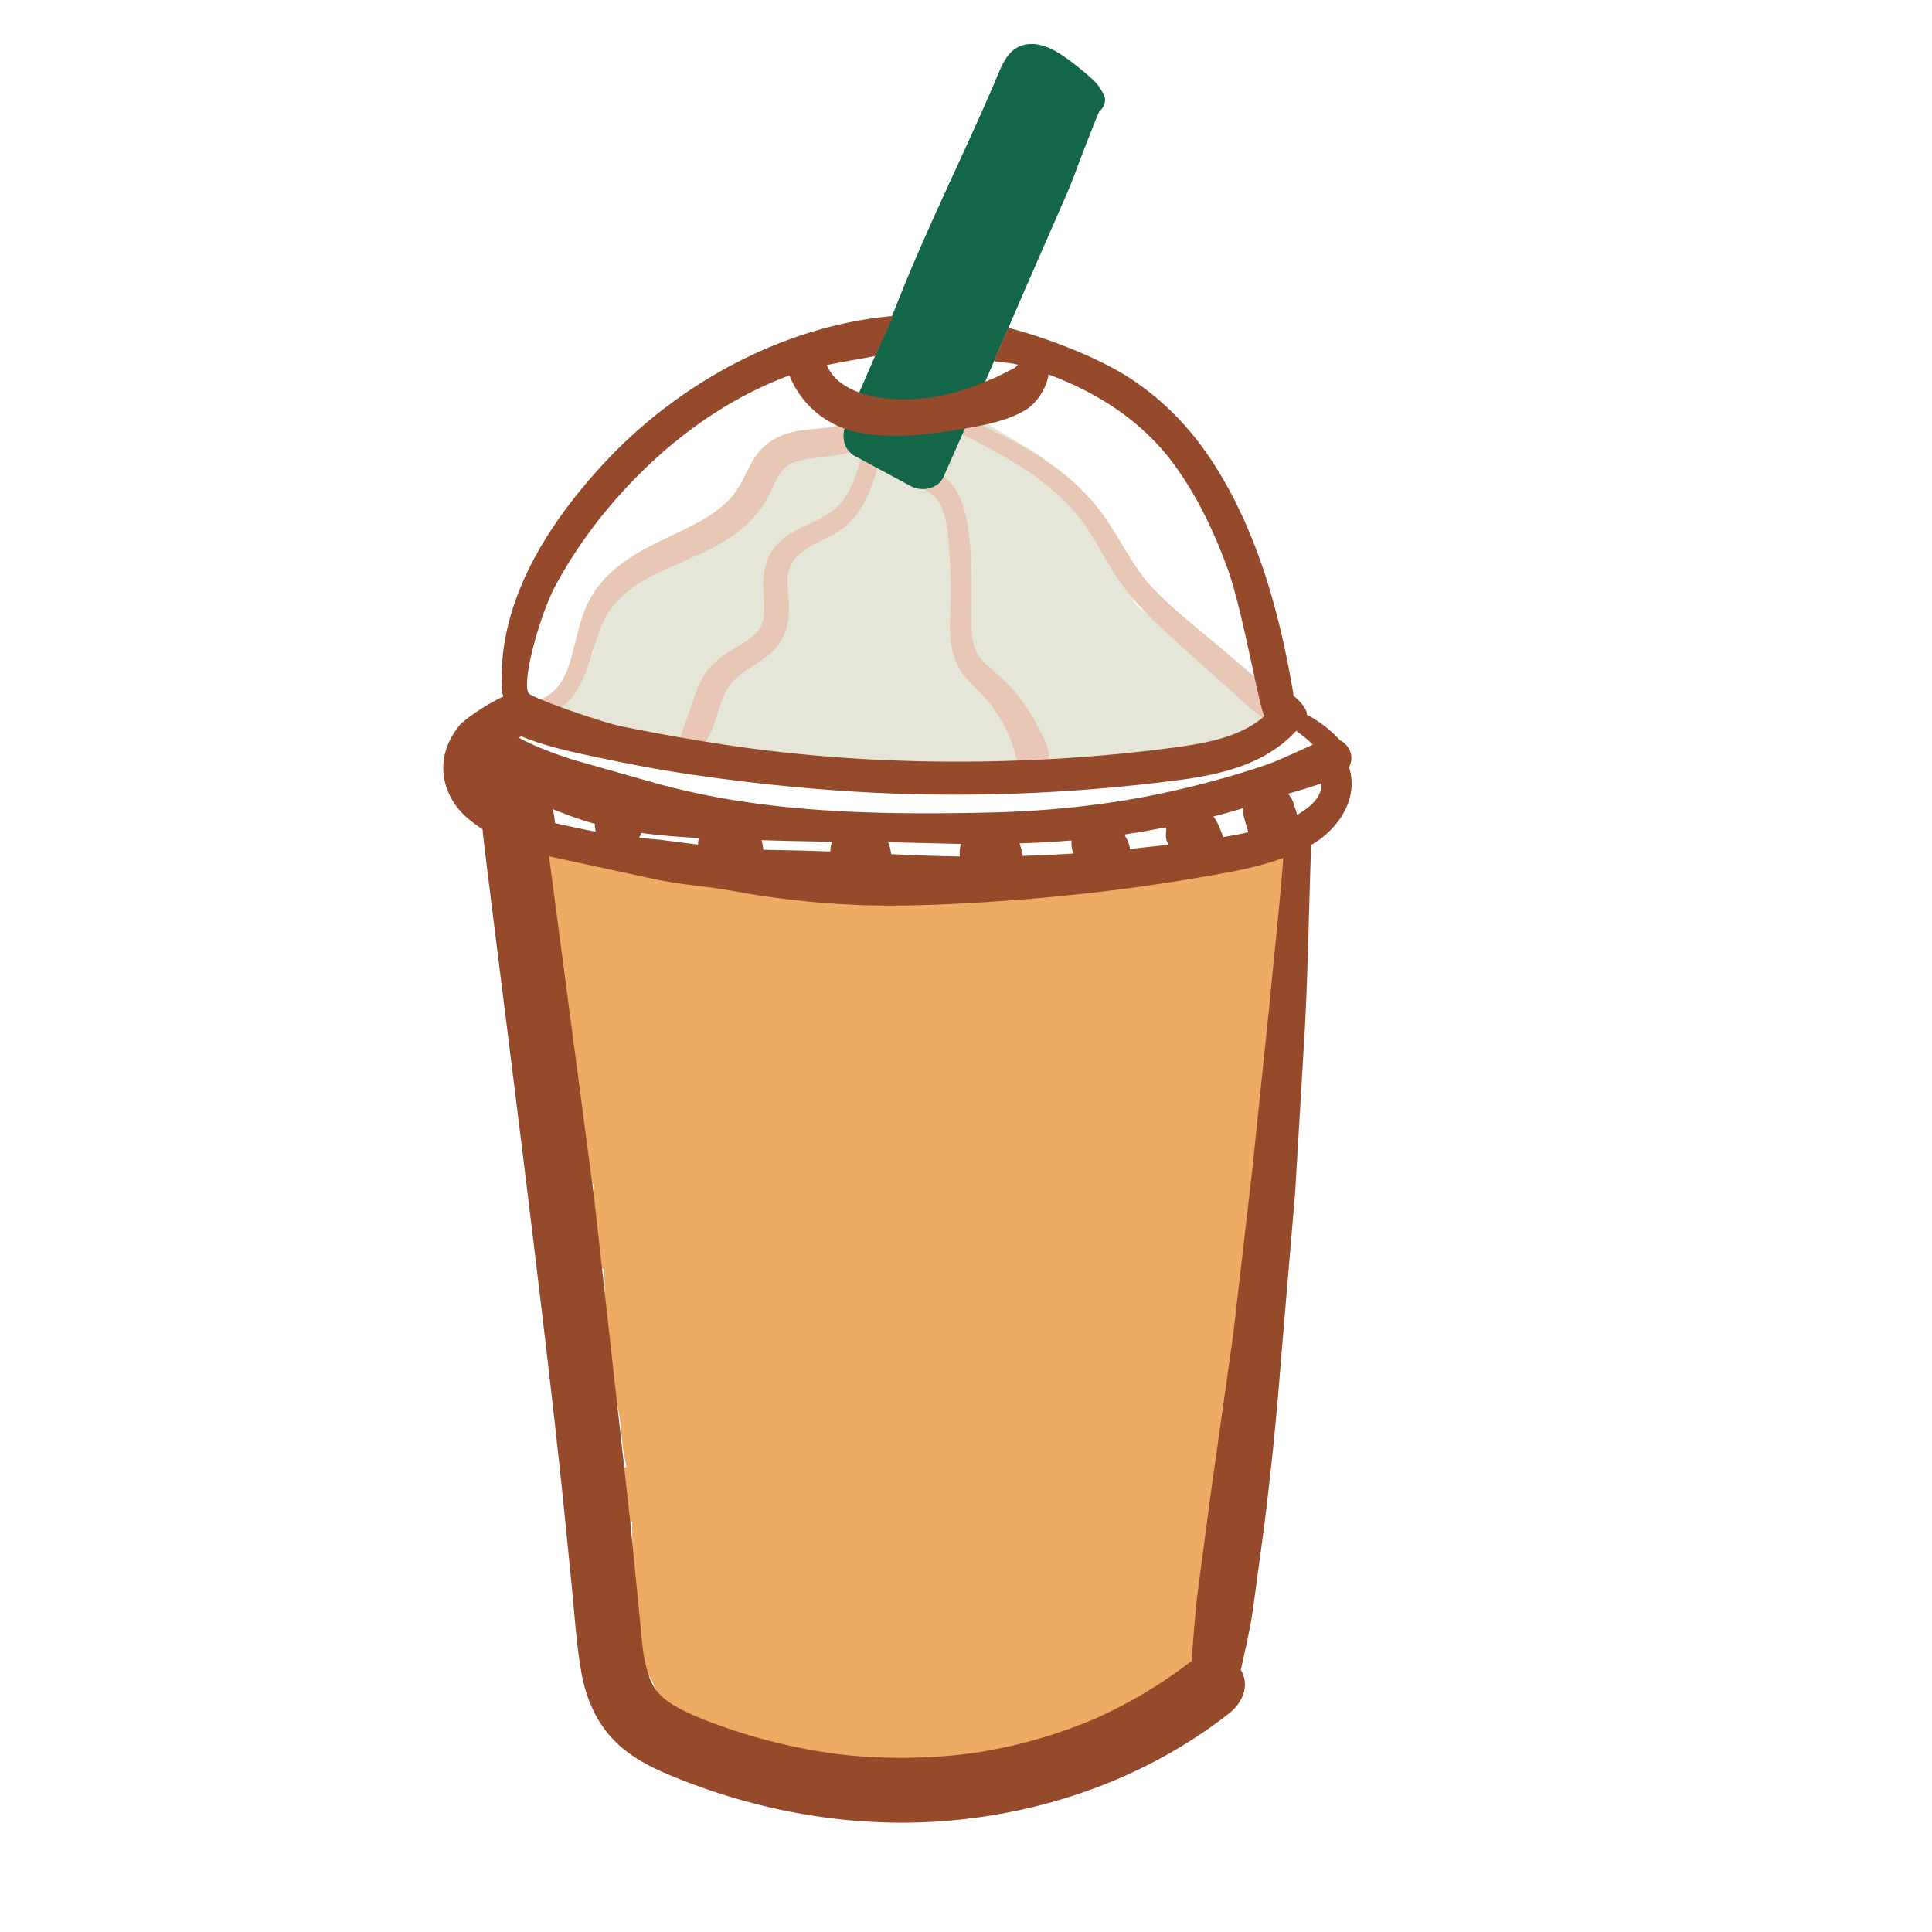 <svg xmlns="http://www.w3.org/2000/svg" viewBox="0 0 2100 2100" xmlns:v="https://vecta.io/nano"><path d="M1405.338 926.08c-3.156-2.919-6.853-5.103-10.324-7.603-3.405-2.653-6.923-5.13-11.076-6.515-12.04-5.833-26.249-2.574-37.686 3.212-5.197 2.779-9.692 6.656-14.605 9.878-6.314 3.751-12.747 7.331-19.314 10.618a25.65 25.65 0 0 0-7.036 1.846c-2.868.673-5.644 1.762-8.149 3.253l-6.091 4.707a22.42 22.42 0 0 0-1.307 1.31c-4.759-3.488-10.784-5.352-16.719-5.285-3.365.253-6.837.873-10.127 1.969-2.347-3.004-5.249-5.577-8.541-7.508l-7.19-3.034c-6.415-1.85-13.638-1.353-19.596 1.516-2.727.766-5.04 2.181-7.104 3.931a27.72 27.72 0 0 0-4.396.8c-12.703-4.344-27.471.434-36.029 12.014-1.566 2.152-2.897 4.425-4.064 6.774-6.555 1.612-12.309 5.812-16.29 11.336-2.228-7.038-7.102-13.157-13.47-16.886l-7.189-3.034c-6.435-1.847-13.625-1.355-19.596 1.516-4.051 1.139-7.231 3.673-9.97 6.699-2.122.116-4.232.437-6.284 1.002a30.79 30.79 0 0 0-14.556 9.288l-4.08-1.722c-6.052-1.732-12.736-1.38-18.481 1.047-5.894-7.668-17.415-12.153-26.76-10.126-11.148.813-20.652 9.304-24.388 19.714-4.431.959-8.715 2.671-12.258 5.36-5.794-7.966-17.553-12.675-27.112-10.609-4.09.289-8.088 1.683-11.634 3.833-3.399-3.006-7.789-4.888-12.05-6.516-10.202-2.871-21.836.232-29.282 7.739-.826.933-1.597 1.905-2.34 2.896-2.819-7.551-6.648-14.672-12.155-21.063-6.849-5.922-16.09-10.477-25.282-8.277-6.712.418-13.53 4.12-17.981 9.22-5.496-.784-11.048-1.239-16.563-1.803l-15.489-2.152c-1.888-1.563-3.985-2.887-6.286-3.899-6.931-6.562-17.059-9.66-26.916-6.854a28.74 28.74 0 0 0-8.59 4.164c-23.571-3.279-47.265-5.59-71.064-5.912-13.122-.671-26.256-1.354-39.316-2.828l-.659-.104-9.029-1.504c-.858-2.447-1.834-4.858-3.053-7.193-2.455-4.218-5.816-8.278-9.916-11.036a16.46 16.46 0 0 0-7.268-4.235c-7.514-3.741-16.215-3.934-24.316-2.059-6.877 2.72-13.929 4.93-21.046 6.941a41.99 41.99 0 0 0-4.639-.544l-8.786 1.18c-12.267 3.186-22.687 14.814-23.673 27.475-1.771 6.844.527 13.602 3 20.013 2.584 7.069 5.798 13.88 8.89 20.737.743 1.823 1.538 3.617 2.562 5.271 4.709 7.305 11.754 12.999 19.95 15.613a108.07 108.07 0 0 0-1.475 8.919c-3.61 23.631-4.338 47.543-5.977 71.36-.863 13.676-1.907 27.378-.953 41.079.714 13.05.481 26.14 1.58 39.17 1.436 25.318 2.45 51.528 13.445 74.876 4.095 9.292 12.699 15.519 22.09 18.809l1.804 4.698c2.092 5.92 5.059 11.12 9.223 15.823l3.283 2.537-1.54 18.373c-.183 3.02-.05 6.026.228 9.024l-6.523 27.008c-1.303 4.156-1.489 8.312-.558 12.468.46 10.206 8.988 21.207 18.661 24.419.283.139.578.239.864.366.618 21.597.546 43.271 2.771 64.777 1.16 13.663 3.731 27.134 6.107 40.625 2.187 18.581 3.97 36.569 7.933 55.032 1.323 12.22 2.234 24.484 4.008 36.651l3.345 18.069c-11.6-.063-23.726 7.292-27.505 18.5-3.494 5.991-2.635 13.023-1.516 19.596 3.379 12.711 15.854 22.249 29.02 22.095a28.9 28.9 0 0 0 6.346-.691l.023 60.329.092 44.193c1.038 10.881 2.732 21.745 5.443 32.341 2.386 7.832 4.785 15.682 8.392 23.057 2.733 5.021 6.041 9.731 8.54 14.872 2.6 7.124 5.864 13.65 11.216 19.201 3.796 3.492 8.033 6.482 12.593 8.884 4.408 3.339 9.579 5.283 14.656 7.365 8.619 3.882 17.105 8.066 25.935 11.461 18.55 7.584 37.804 13.272 56.458 20.59l.205.059c.573 2.67 1.47 5.274 2.778 7.759 4.285 7.215 11.23 12.339 18.808 15.733 5.776 3.281 11.72 6.319 18.042 8.413 8.437 2.106 17.195 2.543 25.852 2.915 7.278.485 14.562 1.162 21.864.917 20.112-.812 40.124-3.342 60.244-4.081 35.23-2.642 70.738 1.197 105.757-4.286 1.621-.23 3.234-.513 4.848-.795 6.597-.177 13.149 1.635 19.651-.266 10.394-2.891 17.912-11.95 19.972-22.327 4.249-.878 8.424-2.089 12.46-3.734 9.798-3.176 19.555-6.522 28.958-10.744 1.687-.764 3.351-1.578 5.024-2.374l2.876-1.138c16.706-6.801 32.758-15.095 49.183-22.539 25.439-12.995 56.429-21.308 73.308-45.935 4.19-6.129 6.668-13.246 9.374-20.111 1.938-5.659 2.269-11.7 3.273-17.564l3.72-26.228c3.747-20.671 8.015-41.218 10.247-62.133.148-3.937.985-4.424 3.113-23.22a637.98 637.98 0 0 1 1.804-26.708c1.404-22.175 3.313-44.318 5.403-66.438 2.859-15.446 4.908-31.057 9.084-46.226 3.979-17.85 7.879-35.762 9.947-53.945 1.315-8.674 2.127-17.388 2.487-26.153l3.915-33.549c2.344-11.147 3.125-22.518 3.576-33.886.57-11.243 1.97-22.425 2.801-33.651 1.103-13.3 3.376-26.604.403-39.832-1.066-7.22-2.543-14.586-5.519-21.21l1.415-5.888c3.741-14.327 6.83-28.84 11.006-43.045l15.618-48.951c.353-.614.727-1.216 1.154-1.783l-.496.641c3.102-4.663 5.401-9.804 7.218-15.165 2.03-8.545 2.462-17.395 3.369-26.111 1.344-12.814 2.394-25.663 2.313-38.556l-1.727-36.143c-1.176-30.016-.435-60.113-.512-90.153l.073-.359c3.488-3.54 6.164-7.816 7.415-12.772.958-2.843 1.455-5.821 2.487-8.644 2.878-10.264-.381-22.908-8.082-30.239z" fill="#edab64"/><path d="M1389.486 774.75c-1.472-5.207-5.73-8.605-9.968-11.648-6.327-3.896-13.316-3.667-20.262-2.279-.924-.716-1.869-1.404-2.811-2.096-7.684-6.051-119.929-99.479-121.145-101.011l-.623-.872c-6.628-11.281-12.99-22.733-18.34-34.686l-4.057-8.922-.516-1.252c-3.131-8.187-7.402-15.553-11.411-23.276-4.499-9.862-9.004-19.721-14.445-29.109-5.705-10.484-14.455-18.856-21.475-28.435l-.262-.334c-6.667-9.01-13.887-17.578-21.821-25.506-9.488-8.825-20.518-15.696-31.781-22.005-13.467-8.562-27.629-16.036-40.728-25.157-10.594-8.511-26.102-12.646-38.348-5.197-8.521 4.796-12.467 14.404-16.139 22.967l2.669-6.324c-3.709 6.844-8.996 12.727-12.059 19.931-2.405 5.153-4.604 10.751-3.061 16.45.366 5.215 2.86 10.303 6.469 14.141-.528 3.522-8.785 2.262-13.911-1.563-5.12-4.344-9.406-9.671-15.326-13.026-7.912-4.393-17.117-4.906-25.982-5.139-2.389-.136-4.762.233-7.134.51-4.78-4.41-9.521-8.921-15.154-12.122-.979-3.366-2.617-6.504-5.057-9.14-3.623-5.393-9.444-8.559-15.415-10.751-2.429-.988-3.907-.792-8.377-1.125-10.863.568-21.655 4.859-29.228 12.587l-.165.031c-2.462.324-4.903.755-7.249 1.589-14.601 5.132-28.993 12.565-37.607 25.931-21.235 29.089-28.206 44.634-36.113 64.95l-5.947 11.861c-8.844-2.105-18.477-.994-26.332 3.715L737.3 603.354c-6.221 3.755-12.852 6.776-19.078 10.529-3.317 1.774-6.401 3.961-9.682 5.784-7.118 2.541-14.204 5.195-21.174 8.122-14.265 5.824-26.667 17.034-32.652 31.365-1.927 4.692-4.251 9.269-5.506 14.203-1.078 6.293-1.731 12.655-2.198 19.021-.13 1.847-.332 3.688-.513 5.531l-.202 1.834-.272 1.673c-.634 2.96-.889 6.015-1.61 8.953-2.257 3.939-5.091 7.552-7.533 11.377l-16.916 25.271c-3.417 5.738-8.213 11.3-8.334 18.259-2.264 10.432 3.87 21.646 12.887 26.895 8.815 5.148 19.93 4.539 28.261-.697 5.166 3.007 10.106 6.429 15.538 8.967 8.531 4.236 17.282 8.123 25.612 12.759 5.753 5.582 13.691 8.854 21.721 8.811 7.401-.488 14.611-2.527 20.22-7.39 1.526 3.681 3.742 7.089 6.687 9.945 8.23 8.808 20.66 9.747 32.011 9.213l20.993-1.387c4.142.206 7.967-1.029 11.927-1.77 2.02-.19 4.045-.319 6.074-.324 4.454.071 8.889.595 13.333.874l9.05 1.132 2.664.447c7.875 1.822 15.87 3.125 23.952 3.61 35.261 2.532 33.406-2.614 60.643-3.191 12.597.918 25.13 2.702 37.686 4.142l17.643 3.346c5.219.949 10.465 1.819 15.736 2.426l2.236.289c10.996 1.631 22.079.917 33.134.626 9.454.762 18.826 2.367 28.293 3.042l-.642-.086c.804.085 1.61.147 2.415.215 16.888 2.768 37.933 5.217 49.222-10.087 1.259-1.413 2.283-3.009 3.142-4.697 1.861 1.627 3.845 3.122 6.022 4.393 4.284 1.951 8.6 4.272 13.236 5.198 2.588.279 5.166.841 7.763.943 2.598-.264 5.181-.692 7.774-1.014 4.467-1.048 8.517-3.28 12.572-5.394a59.23 59.23 0 0 1 8.085-2.005c2.086-.269 4.165-.584 6.242-.908 11.779-1.159 23.666.009 35.424-1.489 33.254-4.443 33.272-2.97 62.875-8.966 11.881-.888 23.86-.389 35.766-.908 12.034.304 23.616-3.3 34.917-7.032 6.709-2.103 13.596-3.443 20.389-5.201l4.323-1.169c1.51-.256 3.015-.545 4.508-.89 6.806-1.104 12.809-5.639 16.288-11.514l2.455-5.819c1.514-5.181 1.082-11.047-1.227-15.861z" fill="#e5e6d8"/><path d="M947.912 473.805c1.979-3.73 3.322-8.113 3.875-13.29 1.055-9.888-10.94-13.227-17.963-9.895-5.792 2.748-10.372 7.143-16.347 9.69-6.069 2.586-12.644 3.869-19.156 4.685-14.889 1.866-30.408 1.987-44.742 6.879-16.761 5.72-29.133 16.803-37.4 32.429-7.583 14.333-13.123 28.311-24.782 39.959-20.668 20.649-49.429 31.717-75.2 44.422-26.899 13.263-52.546 28.717-69.833 53.938-12.472 18.196-17.287 39.849-22.444 60.938-5.163 21.114-11.767 44.846-32.968 55.049-10.847 5.22-1.063 21.048 9.709 15.963 38.286-18.077 39.664-66.917 55.909-100.415 13.686-28.221 41.11-43.563 68.572-56.092 28.208-12.87 57.424-23.559 81.543-43.648 12.17-10.136 22.467-22.666 29.571-36.856 7.073-14.13 11.241-29.794 27.512-35.339 20.847-7.104 56.562-3.767 75.551-18.381-6.255 26.49-13.599 57.525-37.382 73.609-19.535 13.211-44.29 17.915-59.58 37.124-8.933 11.222-12.297 24.62-12.728 38.776-.442 14.536 3.839 31.378-1.679 45.303-4.239 10.698-14.421 16.833-23.765 22.547-10.464 6.399-21.285 12.592-29.952 21.427-10.949 11.161-16.533 25.476-21.182 40.113-4.696 14.783-11.515 29.461-14.79 44.462-1.452 6.65 4.863 14.472 12.094 11.679 27.691-10.698 26.709-47.654 40.229-70.196 12.586-20.984 40.298-27.575 55.028-47.146 9.13-12.131 12.259-26.641 12.003-41.658-.248-14.499-4.558-30.997 1.637-44.788 9.541-21.239 40.178-27.595 57.351-41.077 26.872-21.097 35.384-56.362 42.654-88.089 1.808-7.89-5.202-12.762-11.343-12.121zm155.713 278.745c-9.27-11.189-20.063-20.057-30.894-29.618-12.824-11.322-16.434-23.953-16.662-40.709-.459-33.683 1.395-66.623-2.795-100.242-3.136-25.159-8.887-54.767-33.346-67.844-13.23-7.073-24.634 13.236-11.401 20.311 22.203 11.87 22.187 49.766 23.76 71.248 1.236 16.89 1.583 33.847 1.04 50.774-.46 14.335-1.591 28.646.497 42.911 2.054 14.037 6.794 26.445 16.045 37.323 8.934 10.504 19.652 19.137 27.879 30.306 7.953 10.797 14.875 22.586 19.966 35.007 2.552 6.228 4.595 12.587 6.216 19.12 2.375 9.57 5.098 14.793 14.33 19.409 6.711 3.355 13.676 1.095 17.789-4.998 10.317-15.28-1.103-32.258-8.423-46.761-6.56-12.999-14.718-25.032-24-36.235zm294.794 19.762c-6.714-14.759-21.798-25.499-33.763-35.791l-38.63-33.012c-24.336-20.566-50.068-40.279-72.137-63.335-22.32-23.317-35.115-52.668-53.541-78.775-16.075-22.776-36.305-41.742-59.111-57.661-25.738-17.965-54.03-31.86-82.191-45.545-10.491-5.099-19.39 10.452-8.922 15.894 31.372 16.31 62.985 32.917 90.368 55.54 13.898 11.482 26.772 24.335 37.28 39.026 11.571 16.179 20.646 33.942 31.013 50.878 21.134 34.526 50.334 60.528 80.152 87.338l48.442 43.296c14.908 13.17 30.598 30.945 50.224 36.737 9.052 2.672 14.083-7.409 10.817-14.59z" fill="#e8c7b5"/><path d="M1198.475 100.454l-.273-.509c-.541-1.003-1.208-1.938-1.784-2.921-3.004-5.126-6.763-9.035-11.193-12.922-9.614-8.434-19.611-16.608-30.229-23.751-10.297-6.927-22.289-12.989-35.055-12.495-24.147.933-30.794 22.925-38.794 41.681-33.987 79.679-73.418 157.385-105.128 237.991-17.633 44.824-38.047 88.327-56.356 132.868-5.285 12.857-3.63 28.208 9.983 35.534l60.599 32.608c11.509 6.193 29.343 3.035 35.211-9.893l27.85-62.941 59.347-137.794 44.959-102.8c3.375-8.177 7.118-16.306 10.105-24.63 3.224-8.982 20.836-55.232 27.1-69.319 5.91-4.792 8.836-13.459 3.658-20.708z" fill="#136648"/><path d="M1080.423 392.547c8.059 1.694 17.784 1.681 25.792 3.852a40.46 40.46 0 0 1-.75 1.029 10.43 10.43 0 0 1-3.657 3.071l-19.672 9.873-4.942 1.884c-2.361.953-4.684 2.006-7.034 2.987-10.661 4.453-21.408 8.329-32.563 11.378-26.917 7.356-57.482 9.894-85.052 4.905-21.1-3.818-44.763-13.341-53.873-34.527-.222-.517 52.449-9.896 52.449-9.896l20.199-43.687c-116.126 9.859-230.852 70.812-312.097 157.245-63.084 67.113-120.256 155.265-113.341 251.104.143 1.976.634 3.706 1.373 5.208-8.047 3.822-15.963 8.202-23.828 13.192-4.188 2.657-19.957 13.112-24.068 18.329-12.593 15.982-19.578 33.692-17.013 54.361 2.322 18.713 12.747 35.843 27.372 47.727a187.78 187.78 0 0 0 14.886 10.93c-1.162 3.582 63.183 492.266 87.952 733.521l9.215 92.088c2.95 30.267 4.894 60.804 10.158 90.785 4.902 27.916 16.359 54.634 36.618 74.891 18.046 18.045 41.079 29.255 64.396 38.741 92.073 37.458 192.124 55.376 291.534 48.005 112.549-8.346 222.496-47.42 311.664-117.26 14.122-11.061 22.818-30.389 12.543-47.209 4.877-21.861 10.012-43.684 13.229-65.833l12.094-89.353c7.615-61.053 13.844-122.022 18.497-183.372l15.219-179.554 10.67-179.913c3.428-66.164 4.359-132.353 6.765-198.544 29.953-17.244 52.233-50.892 41.147-84.723 2.556-4.518 3.43-9.897 1.705-15.77-1.64-5.583-6.218-10.711-11.787-13.534a13.77 13.77 0 0 0-1.447-1.8c-10.207-10.623-21.603-19.034-34.256-25.908.764-7.081-12.883-19.923-14.602-20.284a24.83 24.83 0 0 0-.348-4.065c-15.016-87.576-39.278-176.857-88.688-251.966-23.166-35.216-52.186-65.284-87.423-88.521-35.802-23.61-92.066-44.887-133.504-55.609l-15.532 36.22zm24.815 5.254a19.59 19.59 0 0 0-.528.695c-.013.007-.022.011-.037.02l.565-.715zm-500.931 237.77c18.049-33.275 40.058-64.459 65.02-92.893 47.459-54.06 105.608-99.937 172.206-128.025a417.21 417.21 0 0 1 16.541-6.548c.092.258.156.52.263.776 13.68 32.614 41.59 55.166 76.577 61.499 37.517 6.791 77.007 1.747 114.201-4.65 22.639-3.894 46.078-8.38 66.066-20.336 10.843-6.486 22.747-23.394 24.43-38.371 52.568 19.342 100.977 50.281 134.677 95.354 26.301 35.177 45.291 75.177 60.253 116.312 16.72 45.971 35.276 157.607 40.173 159.469-26.138 23.302-65.219 29.898-98.691 34.385-56.374 7.558-113.166 12.126-170.003 14.157-112.508 4.021-226.026-2.032-337.164-20.175-31.392-5.125-62.732-10.736-93.888-17.15-20.276-4.174-89.03-27.951-99.369-34.983s10.03-84.39 28.706-118.822zm775.406 457.618l-18.743 180.108-20.446 176.541-24.822 176.166-13.189 99.565c-3.48 26.567-5.226 53.194-7.294 79.846-17.879 13.728-36.549 26.375-56.049 37.702-9.442 5.484-19.057 10.669-28.825 15.547-4.865 2.43-9.793 4.71-14.697 7.056l-1.868.902-1.666.704-8.983 3.778c-20.965 8.59-42.48 15.832-64.359 21.715a553.65 553.65 0 0 1-34.562 8.11l-15.86 2.953-4.451.737c3.267-.558-7.319 1.054-8.542 1.214-44.906 5.859-90.468 6.394-135.523 1.885l-6.347-.7-5.22-.672-17.671-2.648a616.33 616.33 0 0 1-35.124-6.842 623.15 623.15 0 0 1-65.879-18.693l-15.388-5.525-9.167-3.511-.641-.254c-11.216-4.643-22.361-9.512-32.786-15.774-1.505-.904-2.964-1.874-4.432-2.831.242.056-4.537-3.341-5.05-3.79-1.595-1.397-3.151-2.849-4.65-4.347-.451-.451-4.667-5.664-4.118-4.693-2.25-3.254-4.301-6.672-6.038-10.225-.282-.746-.941-2.378-1.093-2.895-1.274-4.319-2.799-8.524-3.897-12.904-1.217-4.855-2.198-9.779-3.014-14.72l-.615-4.786-.965-8.622-4.148-43.061-8.725-88.005-38.967-349.403-49.161-372.058 1.172.262 115.198 24.933c19.481 4.051 39.522 6.193 59.256 8.679 18.965 2.389 37.802 6.588 56.763 9.302 40.783 5.839 81.194 9.594 122.384 10.258 38.696.624 76.99-1.034 115.599-3.379 79.635-4.837 158.979-13.695 237.626-27.202 30.229-5.191 61.291-10.396 90.214-21.133-4.185 53.646-10.223 107.133-15.236 160.71zm-732.275-189.17c-12.875-2.428-25.698-5.236-38.448-8.073l-5.852-1.3c-.206-5.105-1.107-10.177-2.391-15.208 15.05 6.192 30.329 11.728 45.978 16.114l-.115 3.023.828 5.444zm47.321 6.626l2.385-5.228c20.746 2.749 41.575 4.395 62.443 5.493a36.01 36.01 0 0 0-.877 7.153l-40.535-5.198-23.416-2.22zm133.06 2.603l27.552.784 48.933.991c-1.079 3.393-1.752 7.012-1.681 10.527l-27.795-.943-45.143-.974c-.394-3.523-.992-7.013-1.866-10.385zm215.487 17.726c-24.882-.394-49.757-1.38-74.628-2.496-.487-4.413-1.518-8.723-3.236-12.711-.044-.113-.082-.23-.127-.342l78.26 1.902.977.008c-1.244 4.463-1.756 9.072-1.246 13.64zm122.243-7.045l.944 3.859c-18.241 1.135-36.502 1.998-54.783 2.57-.375-2.171-.861-4.324-1.333-6.385-.527-2.302-1.324-4.831-2.272-7.231 18.904-.606 37.768-1.64 56.602-3.192-.248 3.356-.004 6.841.841 10.38zm102.167-24.641a36.59 36.59 0 0 0-.11 4.33c-.615 3.978-.43 8.021 1.114 11.552l.695 1.589c.014.053.021.109.036.162.128.45.311.886.469 1.328l-41.653 4.561c-.735-4.568-2.282-9.001-4.673-12.986-.152-.253-.323-.478-.478-.725l-.337-2.029c-.005-.031-.015-.062-.021-.092l18.879-2.942 26.059-4.792-.285 2.661.305-2.618zm84.577-10.428l4.492 15.758c-9.067 2.083-18.228 3.806-27.424 5.323a17.4 17.4 0 0 0-1.104-3.842l-3.125-7.547c-1.717-4.146-3.656-7.851-6.294-11.03a907.42 907.42 0 0 0 29.739-8.241l2.779-.85c-.337 3.377-.073 6.89.935 10.429zm-1.314-49.31c-29.48 9.095-59.421 16.76-89.608 23.12-62.447 13.156-126.192 19.303-189.95 20.622-118.977 2.461-239.925.397-355.408-31.073l-91.264-25.861c-20.46-6.441-41.766-14.14-60.673-24.437l2.931-1.783a22.4 22.4 0 0 0 3.881 1.964c28.301 11.025 59.027 17.001 88.686 23.208 28.562 5.977 57.258 11.395 86.122 15.703 59.184 8.835 118.893 15.371 178.614 19.187 117.457 7.505 235.609 3.105 352.343-11.667 49.319-6.241 98.181-17.073 132.167-54.084 6.477 4.371 12.553 9.498 18.215 14.981l-29.842 13.437c-14.923 6.917-30.51 11.84-46.214 16.685zm58.981 46.093l-3.98-12.597c-1.2-3.798-3.271-7.282-5.911-10.268l.1-.03c12.262-3.479 24.252-7.022 36.094-11.241 1.158 14.506-12.245 26.139-26.304 34.136z" fill="#944a2b"/></svg>